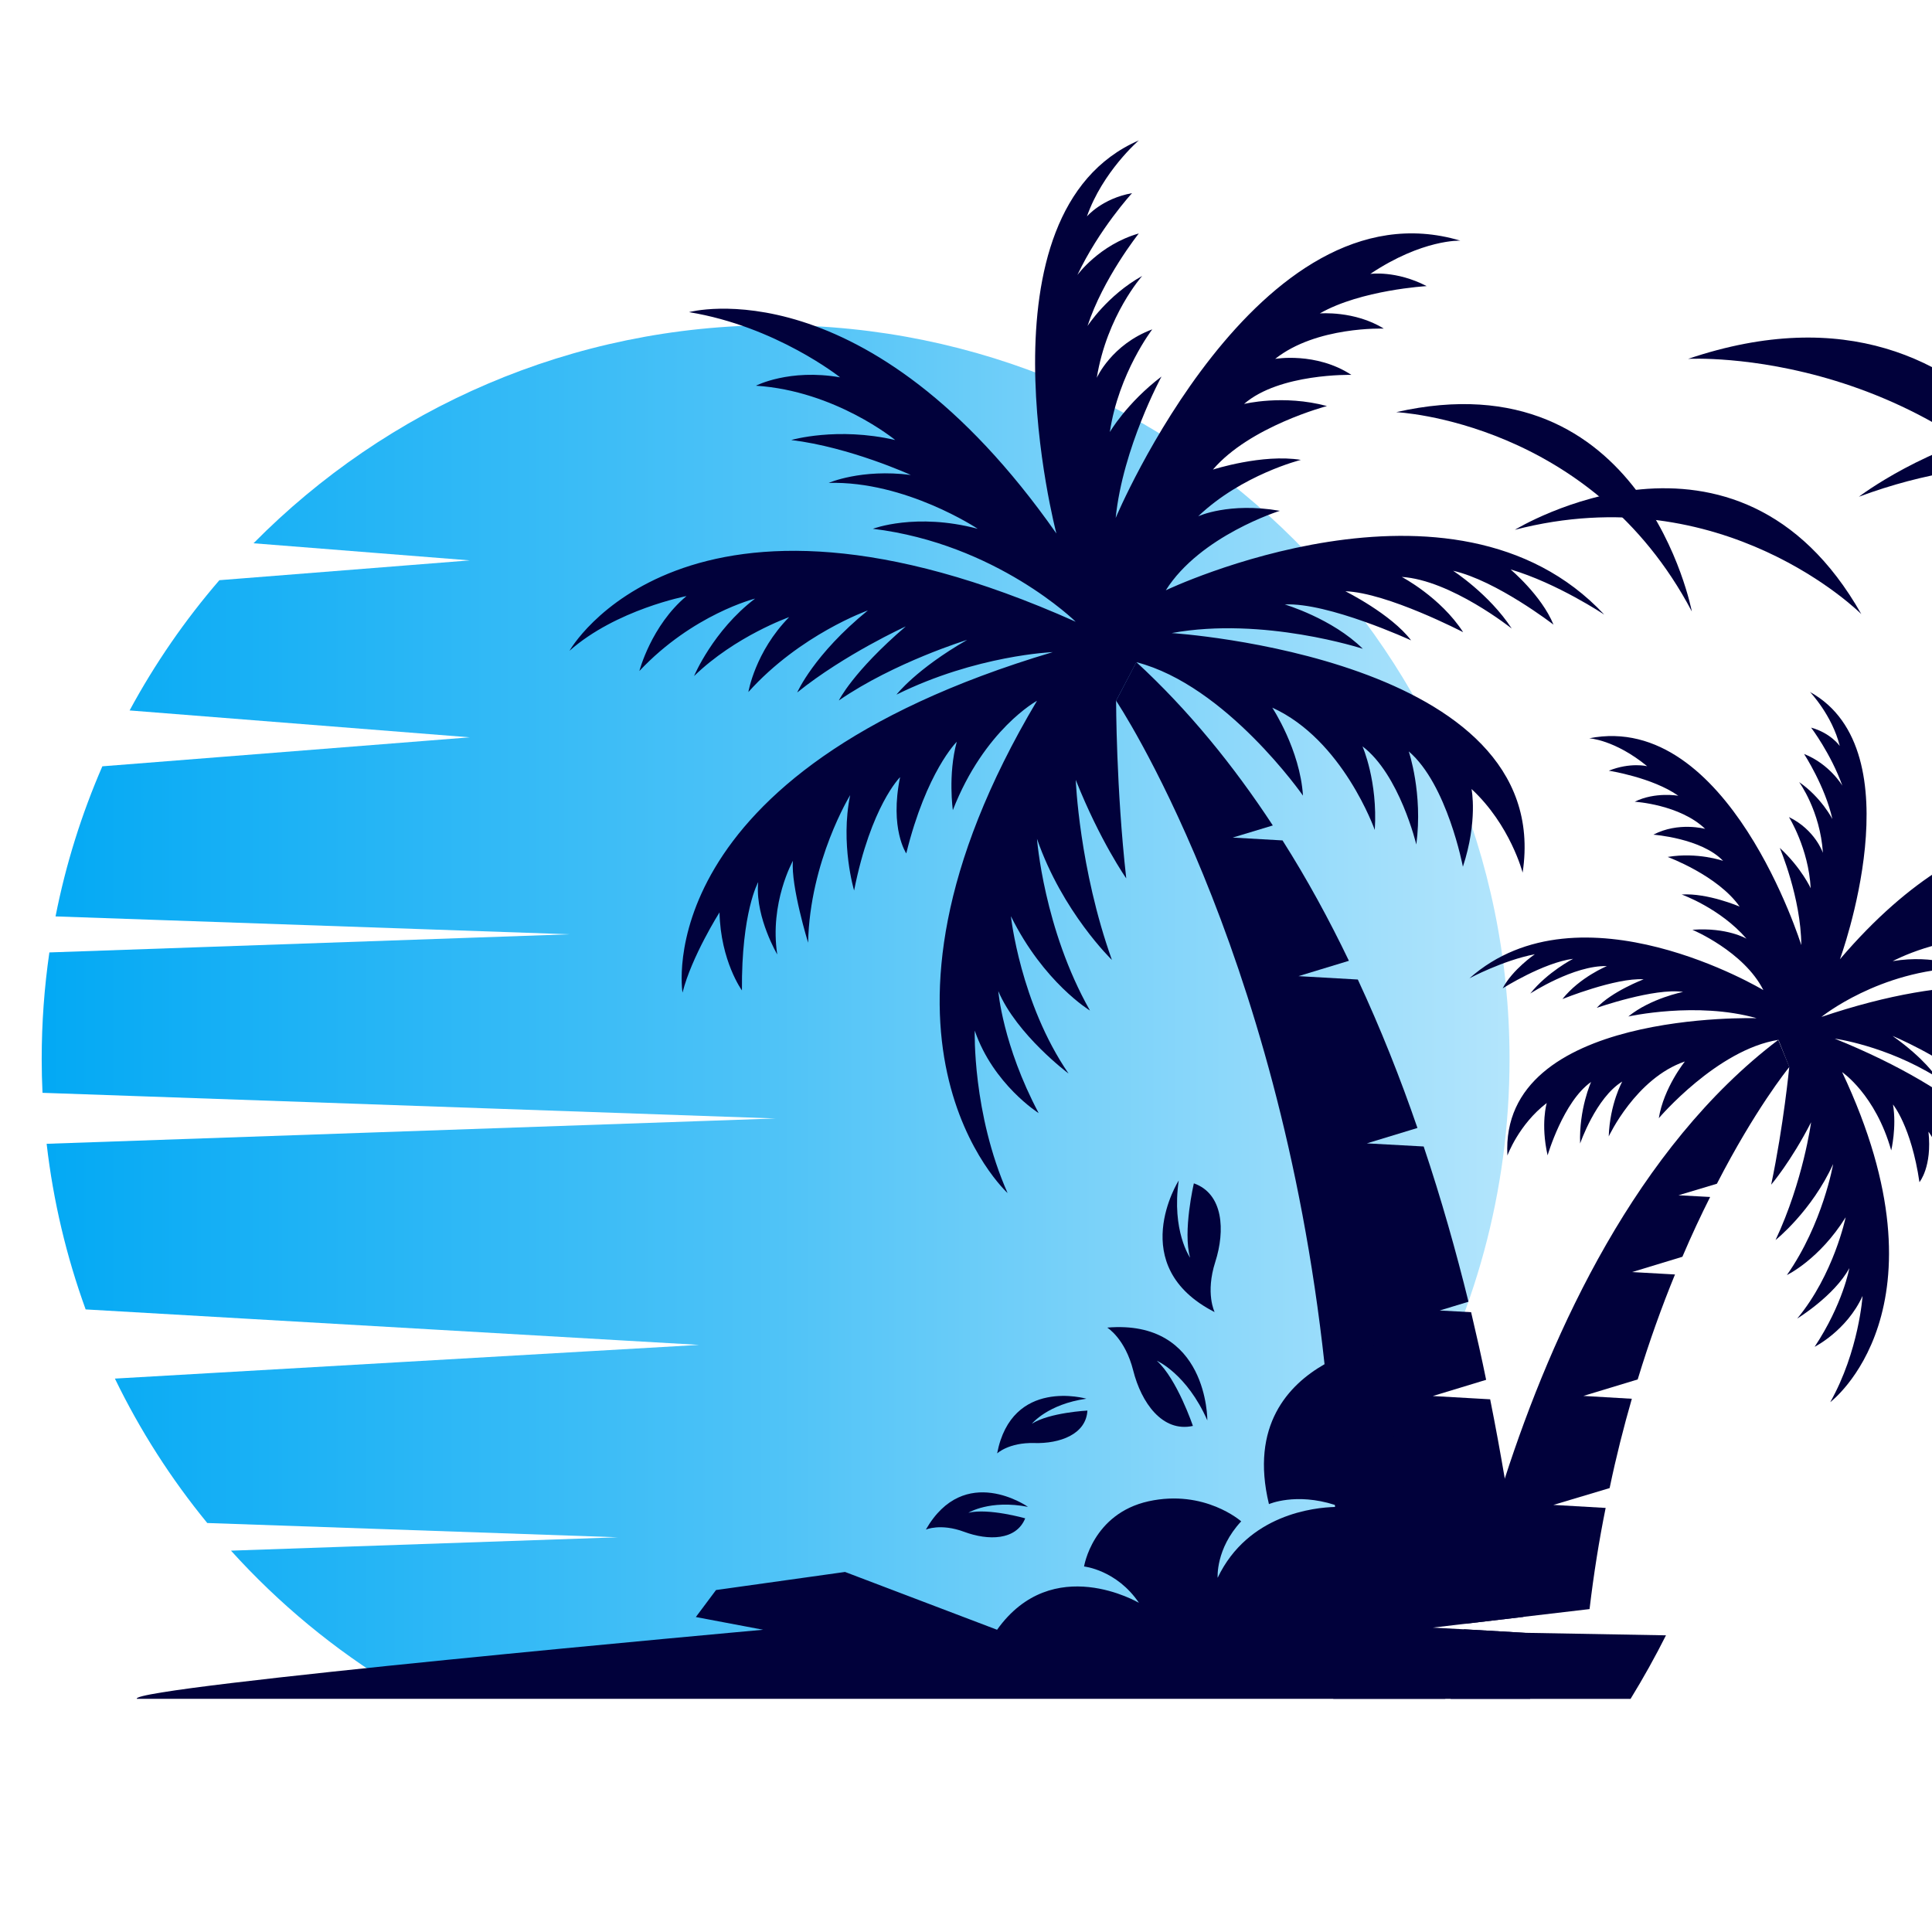 <?xml version="1.0" encoding="utf-8"?>
<!-- Generator: Adobe Illustrator 16.0.0, SVG Export Plug-In . SVG Version: 6.00 Build 0)  -->
<!DOCTYPE svg PUBLIC "-//W3C//DTD SVG 1.1//EN" "http://www.w3.org/Graphics/SVG/1.1/DTD/svg11.dtd">
<svg version="1.1" id="Calque_1" xmlns="http://www.w3.org/2000/svg" xmlns:xlink="http://www.w3.org/1999/xlink" x="0px" y="0px"
	 width="36px" height="36px" viewBox="0 0 36 36" enable-background="new 0 0 36 36" xml:space="preserve">
<linearGradient id="SVGID_1_" gradientUnits="userSpaceOnUse" x1="0.778" y1="18.745" x2="28.127" y2="18.745">
	<stop  offset="0" style="stop-color:#03A9F4"/>
	<stop  offset="0.5" style="stop-color:#4FC3F7"/>
	<stop  offset="1" style="stop-color:#B3E5FC"/>
</linearGradient>
<path fill="url(#SVGID_1_)" d="M14.452,6.059c-3.806,0-7.249,1.555-9.728,4.064l4.03,0.319l-4.666,0.369
	c-0.641,0.743-1.203,1.557-1.673,2.427l6.339,0.501l-6.847,0.54c-0.385,0.887-0.681,1.823-0.872,2.797l9.579,0.333l-9.694,0.338
	c-0.094,0.648-0.143,1.311-0.143,1.985c0,0.211,0.005,0.421,0.015,0.631l13.66,0.478L0.869,21.313
	c0.123,1.071,0.371,2.104,0.727,3.086l11.431,0.661L2.141,25.688c0.468,0.966,1.047,1.869,1.721,2.691l7.65,0.266l-7.208,0.249
	c0.892,0.987,1.926,1.844,3.07,2.536h14.159c3.955-2.396,6.595-6.74,6.595-11.697C28.127,12.181,22.005,6.059,14.452,6.059z"/>
<g>
	<g>
		<g>
			<path fill="#01013B" d="M28.512,31.655h-3.668c0.067-1.247,0.072-2.438,0.032-3.575c-0.002-0.012-0.002-0.025-0.002-0.038
				c-0.035-0.909-0.101-1.786-0.193-2.622c-0.851-7.841-3.884-12.363-3.884-12.363l0.377-0.72c0.971,0.894,1.811,1.928,2.543,3.044
				l-0.747,0.226l0.928,0.053c0.457,0.72,0.869,1.476,1.237,2.243l-0.94,0.286l1.106,0.063c0.424,0.911,0.793,1.84,1.111,2.766
				l-0.943,0.287l1.059,0.058c0.33,0.983,0.605,1.96,0.835,2.893l-0.536,0.163l0.585,0.032c0.102,0.432,0.197,0.851,0.28,1.26
				l-0.994,0.302l1.069,0.061c0.104,0.519,0.193,1.013,0.273,1.479c0,0,0,0,0,0.002c0.166,1.012,0.276,1.893,0.347,2.574
				l-1.084,0.128l-0.605,0.071l0.582,0.032l1.141,0.066C28.491,31.201,28.512,31.655,28.512,31.655z"/>
			<path fill="#01013B" d="M20.797,13.058c0,0,0,1.631,0.189,3.309c0,0-0.486-0.69-0.941-1.835c0,0,0.063,1.646,0.674,3.355
				c0,0-0.925-0.893-1.396-2.257c0,0,0.125,1.678,0.987,3.2c0,0-0.862-0.52-1.473-1.758c0,0,0.172,1.616,1.074,2.932
				c0,0-0.964-0.721-1.309-1.536c0,0,0.079,1.003,0.752,2.273c0,0-0.846-0.533-1.191-1.537c0,0-0.047,1.537,0.612,3.027
				c0,0-3.184-2.901,0.548-9.173c0,0-0.982,0.534-1.568,2.038c0,0-0.094-0.658,0.073-1.274c0,0-0.564,0.553-0.941,2.08
				c0,0-0.313-0.459-0.115-1.421c0,0-0.543,0.532-0.857,2.112c0,0-0.261-0.868-0.073-1.777c0,0-0.752,1.224-0.784,2.75
				c0,0-0.324-1.055-0.283-1.526c0,0-0.439,0.783-0.292,1.745c0,0-0.396-0.673-0.359-1.295c0.001-0.019,0.002-0.035,0.004-0.053
				c0,0-0.314,0.554-0.303,2.018c0,0-0.397-0.545-0.418-1.454c0,0-0.522,0.826-0.689,1.495c0,0-0.69-4.087,6.899-6.345
				c0,0-1.421,0.055-2.912,0.792c0,0,0.361-0.471,1.317-1.02c0,0-1.356,0.416-2.391,1.129c0,0,0.259-0.533,1.247-1.38
				c0,0-1.137,0.518-2.023,1.231c0,0,0.306-0.706,1.317-1.529c0,0-1.263,0.447-2.227,1.521c0,0,0.125-0.752,0.76-1.396
				c0,0-1.003,0.353-1.772,1.098c0,0,0.353-0.847,1.137-1.443c0,0-1.16,0.29-2.156,1.349c0,0,0.22-0.847,0.878-1.396
				c0,0-1.31,0.25-2.18,1.019c0,0,2.141-3.802,9.432-0.541c0,0-1.474-1.451-3.779-1.732c0,0,0.8-0.306,1.953,0
				c0,0-1.341-0.894-2.776-0.855c0,0,0.604-0.266,1.529-0.148c0,0-1.129-0.517-2.227-0.651c0,0,0.855-0.25,1.937,0
				c0,0-1.114-0.917-2.595-1.012c0,0,0.619-0.321,1.568-0.156c0,0-1.191-0.949-2.815-1.215c0,0,3.317-0.91,6.845,4.124
				c0,0-1.569-5.975,1.536-7.324c0,0-0.674,0.581-0.967,1.417c0,0,0.282-0.334,0.841-0.434c0,0-0.611,0.664-1.019,1.526
				c0,0,0.407-0.564,1.145-0.775c0,0-0.667,0.838-0.956,1.725c0,0,0.368-0.572,1.019-0.933c0,0-0.658,0.737-0.846,1.898
				c0,0,0.273-0.62,1.034-0.903c0,0-0.627,0.815-0.791,1.914c0,0,0.313-0.541,0.963-1.035c0,0-0.721,1.325-0.854,2.635
				c0,0,2.643-6.296,6.422-5.167c0,0-0.705-0.031-1.678,0.62c0,0,0.478-0.07,1.051,0.227c0,0-1.224,0.07-1.991,0.509
				c0,0,0.649-0.055,1.192,0.283c0,0-1.256-0.047-2.024,0.564c0,0,0.761-0.133,1.42,0.298c0,0-1.342-0.032-2,0.542
				c0,0,0.729-0.181,1.545,0.039c0,0-1.435,0.376-2.125,1.184c0,0,0.925-0.298,1.639-0.181c0,0-1.098,0.274-1.913,1.051
				c0,0,0.572-0.267,1.521-0.102c0,0-1.482,0.462-2.125,1.481c0,0,5.357-2.559,8.17,0.453c0,0-0.878-0.586-1.746-0.842
				c0,0,0.579,0.486,0.8,1.029c0,0-1.062-0.821-1.871-1.004c0,0,0.674,0.434,1.093,1.077c0,0-1.135-0.904-2.049-0.962
				c0,0,0.721,0.376,1.144,1.03c0,0-1.416-0.737-2.195-0.763c0,0,0.853,0.424,1.225,0.915c0,0-1.548-0.711-2.354-0.669
				c0,0,0.884,0.261,1.454,0.826c0,0-1.856-0.606-3.561-0.293c0,0,7.15,0.45,6.539,4.464c0,0-0.229-0.888-0.952-1.558
				c0,0,0.121,0.591-0.161,1.448c0,0-0.292-1.537-1.009-2.149c0,0,0.267,0.78,0.141,1.735c0,0-0.313-1.306-1.003-1.829
				c0,0,0.287,0.648,0.229,1.558c0,0-0.593-1.683-1.91-2.279c0,0,0.518,0.784,0.572,1.639c0,0-1.433-2.057-3.104-2.486
				L20.797,13.058z"/>
		</g>
		<g>
			<path fill="#01013B" d="M31.043,30.472c-0.203,0.404-0.424,0.8-0.66,1.184h-3.352c0.032-0.213,0.112-0.673,0.248-1.297
				l1.14,0.066L31.043,30.472z"/>
			<path fill="#01013B" d="M33.342,19.88c0,0,0,0-0.002,0.004c-0.043,0.053-0.639,0.795-1.348,2.173l-0.716,0.215l0.59,0.032
				c-0.17,0.337-0.344,0.708-0.517,1.114l-0.937,0.285l0.799,0.045c-0.241,0.587-0.477,1.24-0.695,1.956l-1.012,0.307l0.903,0.053
				c-0.15,0.521-0.291,1.073-0.413,1.66v0.004l-1.049,0.314l0.974,0.056c-0.121,0.598-0.222,1.227-0.3,1.885l-1.233,0.145
				l-1.084,0.128c0.163-0.728,0.401-1.666,0.737-2.702c0-0.002,0-0.002,0-0.002c0.889-2.748,2.459-6.174,5.096-8.175L33.342,19.88z"
				/>
			<path fill="#01013B" d="M33.34,19.882c0,0-0.104,1.087-0.337,2.193c0,0,0.368-0.429,0.744-1.163c0,0-0.146,1.094-0.662,2.194
				c0,0,0.673-0.536,1.073-1.416c0,0-0.19,1.11-0.862,2.069c0,0,0.607-0.29,1.095-1.077c0,0-0.219,1.065-0.902,1.887
				c0,0,0.688-0.419,0.971-0.94c0,0-0.116,0.664-0.647,1.467c0,0,0.599-0.301,0.893-0.948c0,0-0.067,1.027-0.602,1.979
				c0,0,2.309-1.731,0.221-6.15c0,0,0.621,0.418,0.915,1.459c0,0,0.104-0.433,0.033-0.855c0,0,0.34,0.406,0.493,1.447
				c0,0,0.239-0.286,0.168-0.94c0,0,0.328,0.391,0.437,1.464c0,0,0.229-0.563,0.162-1.181c0,0,0.425,0.863,0.348,1.883
				c0,0,0.283-0.685,0.285-1c0,0,0.242,0.55,0.084,1.183c0,0,0.307-0.424,0.322-0.842c0.001-0.011,0.001-0.022,0.001-0.035
				c0,0,0.174,0.391,0.073,1.364c0,0,0.3-0.336,0.371-0.941c0,0,0.296,0.584,0.365,1.041c0,0,0.72-2.682-4.195-4.671
				c0,0,0.944,0.127,1.892,0.713c0,0-0.212-0.336-0.814-0.763c0,0,0.879,0.363,1.522,0.905c0,0-0.139-0.372-0.742-1
				c0,0,0.725,0.418,1.27,0.95c0,0-0.159-0.49-0.781-1.104c0,0,0.813,0.379,1.388,1.155c0,0-0.035-0.51-0.418-0.978
				c0,0,0.646,0.299,1.111,0.845c0,0-0.182-0.588-0.666-1.035c0,0,0.756,0.268,1.352,1.037c0,0-0.093-0.578-0.496-0.986
				c0,0,0.856,0.251,1.388,0.818c0,0-1.185-2.672-6.254-0.961c0,0,1.075-0.874,2.631-0.915c0,0-0.515-0.255-1.302-0.125
				c0,0,0.951-0.51,1.905-0.393c0,0-0.387-0.215-1.011-0.196c0,0,0.786-0.273,1.526-0.292c0,0-0.554-0.221-1.291-0.123
				c0,0,0.801-0.541,1.795-0.509c0,0-0.393-0.254-1.036-0.205c0,0,0.855-0.556,1.955-0.63c0,0-2.154-0.818-4.827,2.313
				c0,0,1.428-3.883-0.558-4.98c0,0,0.412,0.43,0.555,1.006c0,0-0.167-0.241-0.534-0.342c0,0,0.366,0.481,0.582,1.082
				c0,0-0.235-0.402-0.713-0.591c0,0,0.392,0.602,0.527,1.212c0,0-0.209-0.406-0.619-0.688c0,0,0.392,0.534,0.443,1.319
				c0,0-0.144-0.43-0.633-0.667c0,0,0.366,0.583,0.405,1.326c0,0-0.174-0.381-0.576-0.752c0,0,0.396,0.929,0.401,1.812
				c0,0-1.359-4.367-3.952-3.854c0,0,0.474,0.024,1.08,0.52c0,0-0.313-0.077-0.715,0.084c0,0,0.811,0.125,1.296,0.467
				c0,0-0.432-0.078-0.813,0.111c0,0,0.839,0.05,1.313,0.506c0,0-0.498-0.137-0.965,0.108c0,0,0.896,0.065,1.299,0.488
				c0,0-0.476-0.167-1.033-0.073c0,0,0.933,0.343,1.341,0.925c0,0-0.597-0.257-1.08-0.225c0,0,0.714,0.253,1.208,0.823
				c0,0-0.364-0.215-1.008-0.166c0,0,0.959,0.403,1.322,1.124c0,0-3.408-2.048-5.476-0.22c0,0,0.623-0.334,1.218-0.448
				c0,0-0.418,0.286-0.599,0.635c0,0,0.76-0.48,1.312-0.55c0,0-0.478,0.246-0.798,0.647c0,0,0.814-0.53,1.428-0.511
				c0,0-0.505,0.206-0.829,0.614c0,0,0.991-0.401,1.513-0.368c0,0-0.595,0.227-0.874,0.532c0,0,1.077-0.377,1.61-0.297
				c0,0-0.604,0.118-1.021,0.458c0,0,1.275-0.285,2.392,0.032c0,0-4.796-0.157-4.645,2.558c0,0,0.21-0.578,0.733-0.978
				c0,0-0.117,0.386,0.016,0.975c0,0,0.293-1.005,0.81-1.367c0,0-0.227,0.502-0.204,1.147c0,0,0.292-0.852,0.785-1.155
				c0,0-0.231,0.414-0.252,1.023c0,0,0.503-1.084,1.419-1.397c0,0-0.395,0.49-0.486,1.057c0,0,1.087-1.28,2.229-1.46L33.34,19.882z"
				/>
		</g>
		<path fill="#01013B" d="M26.931,31.655H2.549c-0.136-0.221,11.671-1.287,11.671-1.287l-1.254-0.237l0.376-0.503l2.404-0.337
			l2.833,1.077c1.036-1.452,2.644-0.501,2.644-0.501c-0.416-0.615-1.023-0.678-1.023-0.678s0.156-0.983,1.202-1.215
			c1.046-0.229,1.726,0.374,1.726,0.374c-0.479,0.513-0.439,1.052-0.439,1.052c0.565-1.185,1.807-1.311,2.188-1.32
			c0.072,0,0.115,0.003,0.115,0.003c-0.04-0.015-0.078-0.028-0.118-0.041c-0.732-0.235-1.229-0.015-1.229-0.015
			c-0.354-1.467,0.366-2.225,1.036-2.607c0.492-0.275,0.957-0.351,0.957-0.351L26.931,31.655z"/>
		<path fill="#01013B" d="M21.964,21.996c0,0-1.011,1.595,0.669,2.453c0,0-0.176-0.349,0.012-0.935s0.15-1.271-0.399-1.464
			c0,0-0.21,0.897-0.07,1.385C22.175,23.436,21.828,22.936,21.964,21.996z"/>
		<path fill="#01013B" d="M22.497,26.467c0,0,0.016-1.887-1.865-1.729c0,0,0.334,0.203,0.484,0.8s0.543,1.158,1.112,1.032
			c0,0-0.295-0.874-0.672-1.214C21.557,25.355,22.114,25.597,22.497,26.467z"/>
		<path fill="#01013B" d="M20.243,26.063c0,0-1.389-0.402-1.663,1.019c0,0,0.22-0.206,0.691-0.193
			c0.472,0.014,0.967-0.16,0.991-0.605c0,0-0.705,0.036-1.034,0.245C19.229,26.528,19.522,26.165,20.243,26.063z"/>
		<path fill="#01013B" d="M19.155,28.078c0,0-1.183-0.832-1.903,0.424c0,0,0.273-0.123,0.716,0.042
			c0.442,0.164,0.967,0.163,1.135-0.252c0,0-0.68-0.194-1.058-0.104C18.046,28.188,18.441,27.94,19.155,28.078z"/>
	</g>
	<g>
		<path fill="#01013B" d="M31.525,11.394c0,0-0.907-4.76-5.509-3.714C26.017,7.68,29.653,7.842,31.525,11.394z"/>
		<path fill="#01013B" d="M28.227,9.872c0,0,4.129-2.535,6.456,1.571C34.683,11.443,32.113,8.864,28.227,9.872z"/>
	</g>
	<g>
		<path fill="#01013B" d="M39.151,10.801c0,0-1.824-6.098-7.696-4.114C31.455,6.687,36.229,6.412,39.151,10.801z"/>
		<path fill="#01013B" d="M34.637,9.256c0,0,5.055-3.867,8.646,1.185C43.283,10.441,39.58,7.417,34.637,9.256z"/>
	</g>
</g>
</svg>

